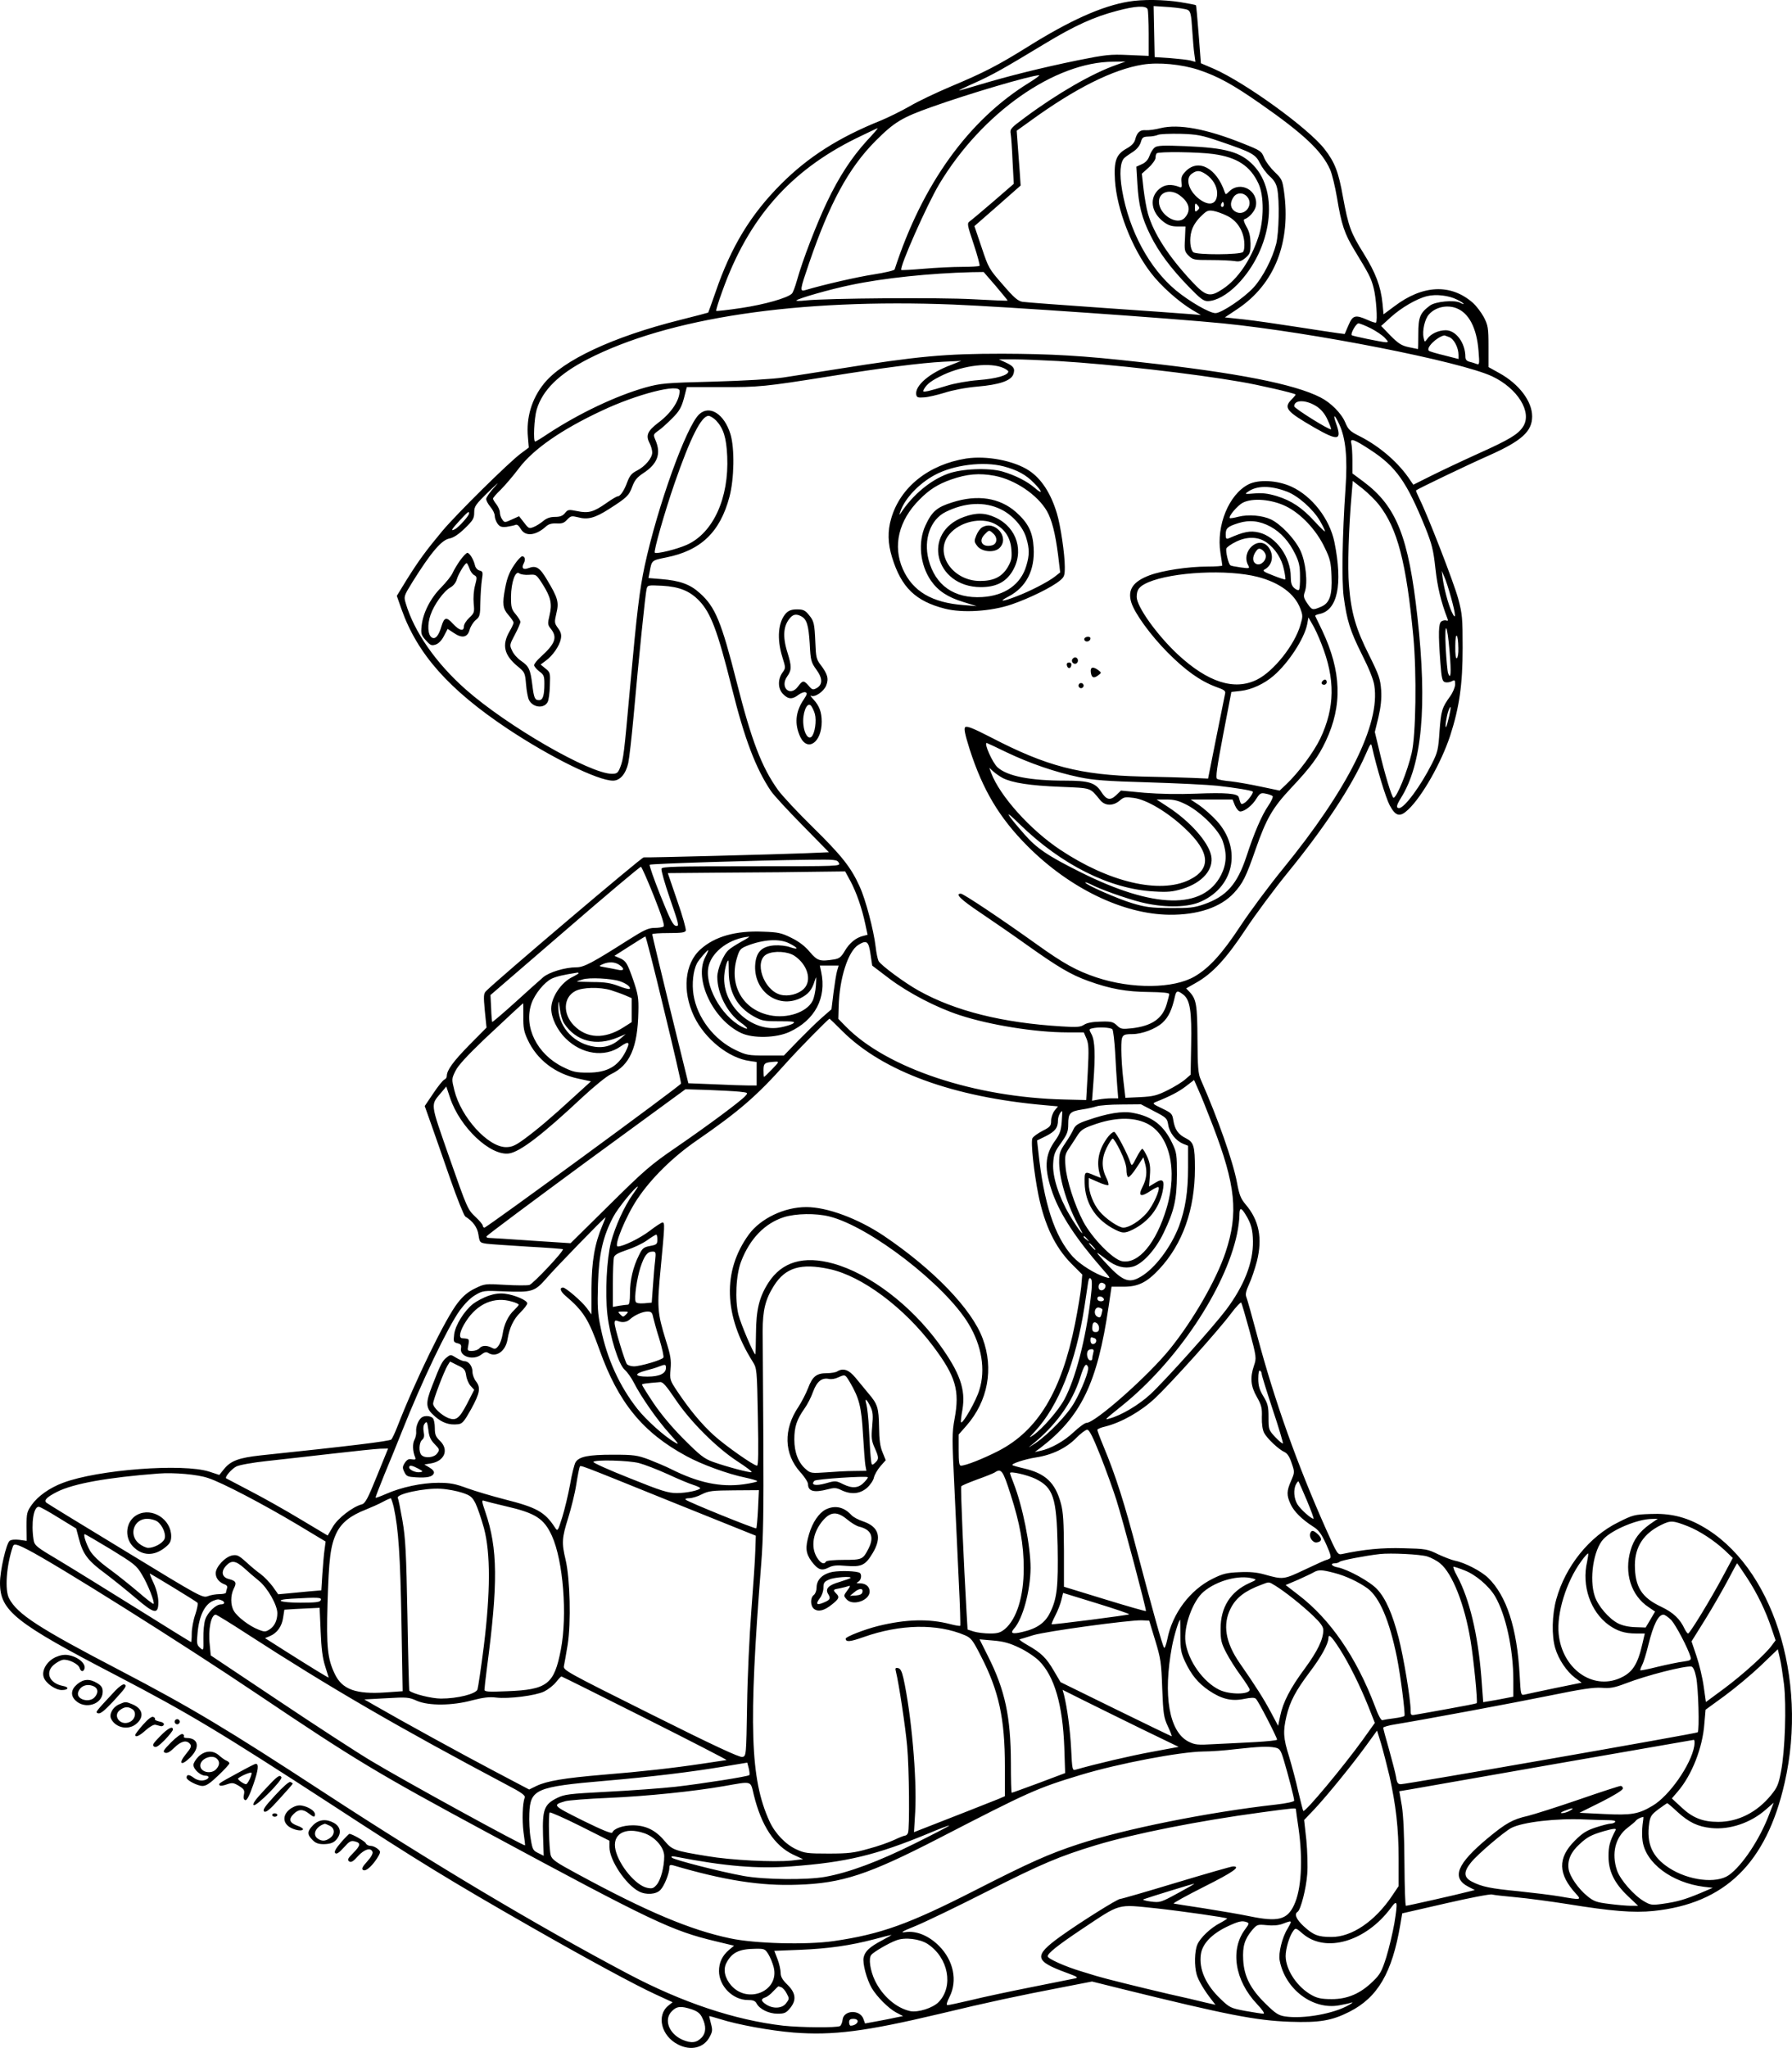 <?xml version="1.0" encoding="UTF-8"?>
<svg xmlns="http://www.w3.org/2000/svg" version="1.0" viewBox="0 0 1046.794 1195.824" preserveAspectRatio="xMidYMid meet">
  <g transform="translate(-308,1396.833) scale(0.1,-0.1)" fill="#000000" stroke="none">
    <path d="M9673 13959 c-156 -26 -342 -109 -593 -266 -170 -106 -253 -149 -451 -232 -80 -34 -186 -84 -235 -113 -49 -28 -126 -66 -170 -84 -244 -98 -423 -212 -580 -369 -178 -178 -293 -366 -384 -632 -22 -64 -42 -118 -43 -120 -2 -1 -76 -21 -165 -43 -391 -98 -684 -235 -794 -371 -72 -89 -105 -199 -94 -314 l5 -60 -47 -35 c-70 -52 -374 -352 -458 -452 -95 -114 -139 -174 -209 -286 l-57 -93 27 -77 c93 -263 277 -470 620 -699 250 -166 527 -303 616 -303 41 0 75 40 89 103 6 29 20 151 31 272 30 337 69 717 76 744 6 23 8 23 92 19 100 -6 159 -30 214 -86 69 -72 108 -174 192 -510 74 -298 140 -471 228 -602 17 -25 100 -115 185 -201 l154 -157 -143 -6 c-146 -6 -911 -26 -939 -24 -12 1 -856 -715 -921 -781 -14 -14 -15 -29 -7 -114 l10 -99 -100 -101 c-96 -98 -132 -148 -132 -182 0 -9 -7 -18 -15 -21 -8 -4 -37 -39 -64 -80 l-50 -74 38 -107 c21 -60 71 -202 111 -318 40 -115 80 -214 88 -220 45 -28 71 -64 77 -107 7 -45 8 -46 48 -52 23 -3 132 -10 242 -17 110 -6 202 -13 203 -15 10 -7 -174 -203 -196 -209 -14 -3 -78 -3 -143 1 -115 7 -119 6 -174 -21 -40 -19 -70 -44 -101 -84 -70 -88 -249 -455 -354 -726 -13 -33 -28 -65 -34 -72 -9 -10 -248 -39 -765 -93 -125 -14 -172 -31 -211 -78 l-29 -36 -58 19 c-153 50 -652 12 -855 -65 -78 -29 -147 -78 -183 -129 -28 -40 -30 -49 -30 -126 l1 -84 -43 6 c-27 3 -48 1 -57 -6 -20 -17 -56 -175 -56 -245 0 -163 87 -233 680 -541 425 -222 606 -331 1260 -756 493 -322 694 -445 1165 -714 331 -189 601 -335 722 -391 l102 -47 -24 -19 c-72 -57 -43 -178 56 -228 74 -38 150 -20 184 44 17 31 18 41 8 78 -6 24 -11 44 -10 44 1 1 29 -7 62 -17 103 -33 295 -68 430 -79 231 -18 419 6 853 109 282 68 466 107 716 155 l175 34 173 -43 c616 -152 785 -185 983 -192 172 -6 244 6 347 58 166 84 250 227 298 510 l11 65 253 58 c139 32 262 56 272 52 10 -3 73 -10 139 -16 66 -6 202 -24 303 -40 253 -41 384 -52 501 -40 418 43 660 280 766 749 140 611 -74 1270 -485 1499 -96 54 -187 75 -299 70 -93 -3 -104 -6 -187 -48 -170 -83 -310 -258 -363 -450 -25 -89 -28 -214 -6 -286 19 -65 67 -136 115 -172 l39 -29 -157 -32 c-86 -18 -166 -35 -178 -38 -20 -4 -21 0 -27 114 -15 274 -76 463 -184 568 -40 39 -136 89 -193 100 -19 4 -64 21 -100 38 -61 30 -73 32 -201 35 -124 4 -234 -7 -360 -34 -25 -5 -28 0 -92 143 -169 379 -301 750 -402 1128 -31 116 -60 220 -65 231 -6 15 -1 36 16 73 14 29 34 89 46 134 34 135 13 241 -67 334 -27 32 -36 55 -49 125 -23 124 -112 376 -212 603 -15 33 -18 73 -19 235 -1 202 -7 234 -46 276 l-20 21 58 33 c96 54 176 141 288 310 56 85 168 236 248 334 213 261 370 498 453 686 31 71 33 73 39 45 27 -121 80 -296 103 -339 35 -65 60 -71 109 -24 82 78 192 273 244 430 54 167 73 300 73 513 0 174 -2 198 -26 288 -26 95 -177 484 -225 580 -13 27 -23 50 -21 52 8 8 299 148 424 203 193 86 254 141 254 229 0 88 -76 189 -192 253 l-63 35 0 120 c0 110 -3 124 -27 171 -15 28 -44 66 -64 84 -129 113 -293 106 -460 -21 l-62 -46 -6 63 c-10 101 -41 181 -110 292 -76 122 -89 157 -121 330 -26 147 -48 203 -107 279 -93 121 -462 388 -648 470 l-75 32 -13 168 c-7 92 -14 169 -16 171 -2 2 -44 10 -92 18 -97 15 -219 17 -301 3z m111 -45 c3 -9 6 -73 6 -144 l0 -128 -117 5 c-108 5 -134 2 -298 -31 -210 -43 -406 -92 -569 -141 -64 -19 -119 -35 -123 -35 -5 0 36 20 90 44 109 49 175 87 410 229 175 106 288 157 422 192 108 29 170 32 179 9z m235 -4 c15 -8 20 -27 25 -112 4 -57 9 -123 13 -147 l6 -44 -29 8 c-16 4 -69 10 -119 14 l-90 6 -3 149 -3 149 91 -6 c50 -4 99 -11 109 -17z m-419 -321 c-140 -49 -346 -168 -533 -307 -84 -62 -88 -67 -83 -96 3 -17 8 -89 11 -161 l7 -130 -119 -103 c-65 -56 -127 -108 -137 -115 -18 -13 -17 -18 22 -135 22 -66 37 -123 34 -126 -3 -3 -49 -6 -103 -6 -54 0 -155 -5 -224 -11 -70 -6 -128 -9 -130 -7 -13 13 149 380 222 502 250 416 675 714 1018 714 l70 1 -55 -20z m483 -29 c113 -38 200 -86 359 -197 254 -177 360 -277 408 -385 11 -25 29 -99 40 -164 26 -158 44 -211 103 -308 85 -140 96 -160 111 -219 15 -56 24 -192 14 -202 -3 -3 -25 4 -49 15 -72 32 -87 28 -112 -31 l-22 -51 -40 5 c-22 3 -128 19 -237 36 -108 17 -247 37 -310 44 l-113 12 72 48 c219 145 316 392 273 691 -9 63 -14 72 -54 110 -24 23 -52 60 -61 82 -16 40 -20 43 -123 84 -214 86 -376 116 -483 90 -30 -8 -68 -13 -85 -12 -35 3 -52 -12 -63 -55 -5 -19 -21 -36 -50 -52 -61 -34 -75 -72 -68 -186 11 -169 98 -395 210 -540 58 -76 160 -167 241 -216 l51 -30 -60 5 c-33 3 -260 19 -505 36 -245 17 -460 33 -477 36 -26 4 -50 24 -115 100 -81 92 -84 98 -124 218 l-42 124 135 118 135 119 -6 90 c-4 50 -9 122 -12 160 l-5 70 78 56 c264 192 485 302 658 330 94 15 227 2 328 -31z m-992 -75 c-353 -217 -624 -594 -785 -1090 -2 -6 -57 -19 -122 -29 -97 -15 -290 -59 -401 -92 -32 -9 -30 2 23 157 120 351 231 556 388 714 111 111 154 137 329 199 222 79 572 182 627 185 8 1 -19 -19 -59 -44z m-946 -337 c-90 -99 -163 -210 -234 -359 -60 -126 -143 -340 -176 -459 -10 -36 -23 -70 -29 -76 -26 -26 -161 -64 -295 -84 -79 -12 -145 -19 -147 -17 -3 2 13 54 35 114 151 424 394 702 781 893 67 33 125 60 127 60 3 0 -25 -33 -62 -72z m2060 -5 c188 -64 210 -76 235 -128 12 -24 37 -58 57 -76 25 -22 38 -43 44 -73 14 -70 10 -257 -6 -321 -22 -87 -78 -195 -131 -254 -55 -61 -188 -151 -224 -151 -35 0 -152 68 -231 133 -155 129 -273 347 -314 583 -17 98 -12 168 14 191 9 8 32 24 51 36 21 14 38 35 44 55 8 28 13 32 45 33 20 0 45 5 56 10 11 5 70 7 130 6 98 -3 124 -8 230 -44z m-1308 -845 c39 -46 70 -84 69 -85 -1 -2 -92 2 -202 8 -195 11 -851 6 -979 -7 -33 -4 -57 -3 -53 0 11 12 196 65 317 90 193 41 467 69 707 75 l70 1 71 -82z m2694 -79 c22 -11 39 -22 39 -25 0 -2 -10 0 -21 7 -34 17 -144 7 -176 -17 -58 -43 -68 -68 -68 -165 0 -49 -1 -89 -2 -89 -1 0 -25 5 -53 11 -43 9 -61 21 -107 67 l-55 57 56 51 c62 56 151 108 212 123 52 13 128 4 175 -20z m-2941 -29 c296 -12 1283 -81 1575 -110 526 -53 1384 -222 1571 -309 149 -70 236 -210 181 -294 -29 -45 -81 -76 -259 -156 -95 -43 -220 -102 -278 -131 l-104 -52 -16 23 c-66 102 -177 199 -297 260 -56 28 -67 38 -85 81 -22 53 -85 116 -145 146 -152 78 -489 144 -1053 206 -337 38 -518 48 -805 49 -334 0 -491 -14 -960 -89 -121 -19 -265 -42 -320 -50 -59 -9 -226 -19 -405 -24 -285 -7 -311 -10 -399 -34 -173 -49 -386 -150 -571 -271 -37 -25 -70 -45 -74 -45 -12 0 -6 137 9 187 34 113 129 207 298 294 471 242 1226 355 2137 319z m2937 -21 c74 -28 120 -117 130 -252 6 -74 5 -80 -11 -74 -10 4 -29 10 -42 13 -16 4 -24 13 -24 28 0 82 -55 156 -115 156 -42 0 -88 -21 -108 -51 -15 -20 -15 -20 -21 8 -9 39 7 109 31 135 37 43 105 58 160 37z m-499 -118 c31 -16 68 -41 81 -55 22 -24 23 -26 5 -26 -23 1 -194 36 -198 41 -8 10 26 69 39 69 9 0 41 -13 73 -29z m457 -51 c28 -10 55 -62 55 -104 l0 -24 -82 21 c-46 11 -87 23 -91 27 -19 17 45 80 90 90 1 0 13 -4 28 -10z m-2282 -140 c314 -19 786 -73 1063 -121 107 -18 314 -66 322 -74 2 -1 -8 -14 -22 -28 -50 -50 -33 -70 133 -166 138 -79 161 -75 126 24 -21 59 -9 56 19 -6 37 -80 48 -195 36 -369 -19 -275 -23 -540 -11 -635 19 -141 38 -201 106 -337 41 -81 68 -147 73 -182 36 -226 -155 -607 -534 -1071 -81 -99 -193 -250 -249 -335 -106 -161 -182 -244 -266 -293 -123 -72 -366 -75 -574 -6 -116 39 -191 80 -350 194 -204 146 -427 295 -442 295 -37 0 0 -35 118 -114 71 -48 192 -131 267 -185 183 -130 257 -174 360 -211 127 -46 222 -63 354 -64 77 -1 118 -5 118 -12 0 -6 -7 -33 -15 -60 -25 -84 -86 -126 -203 -140 -58 -6 -65 -5 -88 17 -22 21 -34 24 -95 22 -46 -1 -79 -7 -96 -18 -21 -14 -42 -16 -132 -10 -346 21 -622 90 -835 209 -81 45 -222 149 -234 173 -5 10 -13 47 -17 83 -11 95 -58 275 -93 351 -50 112 -106 182 -273 346 -89 87 -180 185 -204 218 -96 134 -155 289 -241 628 -90 354 -125 441 -216 522 -57 52 -117 73 -226 82 l-74 6 7 36 c12 68 11 67 95 84 203 40 316 147 371 354 28 105 31 283 6 366 -36 118 -122 173 -183 116 -75 -70 -243 -537 -318 -884 -30 -141 -45 -263 -86 -715 -35 -389 -38 -413 -57 -462 -13 -33 -19 -38 -49 -38 -128 0 -612 279 -854 493 -173 153 -301 336 -350 503 -12 40 -11 42 40 125 109 174 170 245 216 253 24 5 53 24 90 60 47 46 54 57 54 92 0 36 7 46 87 124 49 47 64 60 35 28 -29 -31 -52 -64 -52 -73 0 -10 11 -30 25 -47 14 -16 25 -39 25 -52 0 -12 7 -32 16 -45 13 -18 23 -22 53 -19 20 3 43 8 51 11 10 5 20 -3 32 -23 26 -46 87 -40 146 13 16 15 34 20 62 19 32 -2 45 2 63 22 21 22 26 23 63 14 57 -16 100 -4 180 47 105 67 118 79 137 131 14 38 28 55 64 79 84 54 106 114 72 193 -14 33 -13 34 16 55 17 11 53 44 81 72 42 42 54 63 69 117 l17 66 202 0 c218 -1 257 3 627 62 317 51 537 79 669 86 l105 5 -63 -25 c-124 -47 -207 -119 -200 -171 3 -17 9 -20 46 -17 23 1 77 14 120 27 46 15 123 30 192 36 128 11 195 34 209 71 12 33 3 48 -43 69 l-41 19 88 0 c48 0 165 -5 260 -10z m-320 -41 c15 -7 27 -16 27 -20 0 -22 -71 -42 -173 -50 -64 -5 -141 -19 -186 -33 -42 -13 -91 -27 -109 -31 -31 -6 -33 -5 -24 12 17 30 44 50 113 83 121 56 276 74 352 39z m-1893 -133 c0 -56 -49 -130 -126 -187 -61 -47 -73 -73 -50 -117 9 -17 16 -42 16 -56 0 -32 -42 -82 -90 -106 -30 -15 -42 -30 -56 -67 -18 -50 -41 -83 -56 -83 -6 0 -36 -18 -67 -40 -74 -52 -104 -60 -170 -46 -50 10 -54 9 -71 -12 -13 -16 -29 -22 -58 -22 -28 0 -49 -7 -70 -25 -16 -13 -41 -29 -55 -34 -28 -11 -28 -11 -66 39 l-19 24 -42 -19 c-41 -19 -43 -19 -56 0 -8 10 -14 29 -14 41 0 12 -9 33 -20 47 -11 14 -20 29 -20 34 0 5 21 29 46 53 25 25 73 81 106 125 84 111 248 225 483 335 205 97 455 161 455 116z m3723 -92 c25 -17 47 -43 62 -77 13 -28 22 -53 20 -55 -7 -8 -215 122 -215 134 0 40 71 39 133 -2z m-3510 -81 c43 -46 60 -99 65 -209 11 -244 -82 -448 -236 -517 -58 -26 -177 -55 -187 -46 -8 8 57 236 115 404 93 268 157 395 199 395 9 0 29 -12 44 -27z m3824 -173 c148 -97 210 -185 318 -450 40 -100 48 -132 60 -242 12 -109 33 -195 70 -291 5 -12 3 -16 -6 -12 -8 3 -21 0 -29 -5 -17 -11 -19 -69 -6 -242 7 -92 11 -108 27 -113 10 -3 27 -1 39 5 18 10 20 8 20 -18 0 -16 -13 -47 -28 -68 -49 -68 -54 -85 -63 -205 -7 -107 -11 -124 -45 -191 -65 -129 -160 -258 -191 -258 -19 0 -16 16 10 58 124 196 155 536 97 1057 -52 469 -122 646 -314 790 l-66 49 0 76 c0 41 -3 85 -6 98 -10 35 14 27 113 -38z m48 -319 c108 -138 160 -336 201 -771 20 -213 15 -576 -10 -680 -25 -107 -87 -260 -106 -260 -9 0 -54 148 -84 280 l-25 104 21 86 c14 61 19 106 16 158 -5 66 -12 87 -71 206 -77 153 -104 245 -117 406 -9 107 -2 331 16 537 l6 73 59 -46 c32 -26 74 -67 94 -93z m-5315 -51 c0 -13 -59 -79 -81 -91 -30 -16 -22 -2 27 51 49 52 54 56 54 40z m5736 -490 c29 -103 31 -143 3 -82 -21 48 -44 135 -52 197 l-5 40 15 -35 c9 -19 26 -73 39 -120z m-8 -320 c10 -121 7 -165 -9 -123 -4 11 -10 78 -14 149 -8 165 9 146 23 -26z m51 23 c1 -28 -3 -55 -9 -58 -6 -4 -10 22 -9 72 0 88 17 75 18 -14z m-54 -398 c-7 -31 -15 -59 -18 -62 -8 -7 3 65 14 95 15 40 17 23 4 -33z m-3565 -855 c11 -20 8 -20 -510 -20 -445 0 -521 -2 -526 -14 -3 -8 19 -87 50 -176 52 -151 55 -161 35 -158 -17 2 -34 35 -91 177 -38 95 -66 176 -63 180 7 6 635 26 927 29 158 2 168 1 178 -18z m-1080 -195 c47 -119 64 -172 56 -177 -6 -4 -30 -8 -53 -8 -35 0 -61 -12 -151 -69 -214 -136 -261 -161 -306 -161 -64 0 -158 -28 -193 -58 -17 -15 -91 -80 -163 -146 -72 -65 -133 -117 -135 -115 -1 2 -5 38 -6 80 l-4 77 435 375 c239 207 439 375 444 374 5 -2 39 -79 76 -172z m1148 88 c36 -68 67 -159 86 -248 l14 -65 -27 -7 c-41 -10 -79 -41 -106 -87 -21 -36 -32 -45 -63 -50 -83 -13 -96 -9 -141 43 -28 34 -63 61 -108 83 -58 29 -78 33 -165 36 -160 7 -283 -28 -366 -103 -93 -83 -108 -243 -38 -391 63 -132 203 -245 326 -261 l40 -6 0 -68 0 -69 -48 0 c-27 0 -117 3 -200 7 l-151 6 -106 431 c-58 237 -105 434 -105 439 0 4 43 7 95 7 74 0 97 3 101 14 3 8 -19 87 -50 175 l-55 161 352 3 c194 1 427 3 518 5 l166 2 31 -57z m-1090 -748 c57 -234 102 -429 100 -434 -4 -13 -1135 -841 -1148 -841 -5 0 -10 5 -10 12 0 6 -20 30 -45 53 -43 41 -47 50 -149 341 -116 334 -113 305 -45 387 l26 31 22 -66 c57 -172 235 -340 344 -325 64 9 193 107 431 330 66 61 139 121 165 133 110 52 156 155 160 365 2 79 -2 102 -29 182 -36 103 -43 115 -83 132 l-28 12 88 56 c48 31 90 57 93 57 3 0 52 -191 108 -425z m453 395 c-30 -17 -64 -38 -74 -48 -31 -26 -67 -113 -67 -158 0 -96 58 -210 136 -266 48 -34 52 -48 7 -25 -123 64 -222 248 -193 357 23 86 125 159 235 169 6 0 -14 -13 -44 -29z m279 -10 c54 -27 58 -40 7 -23 -25 9 -63 13 -95 11 -71 -6 -103 -37 -110 -106 -15 -157 129 -267 264 -202 46 23 67 48 83 101 10 30 10 28 7 -27 -2 -33 -11 -75 -20 -91 -34 -66 -148 -104 -249 -83 -157 32 -239 174 -193 332 15 51 20 57 58 73 96 38 191 44 248 15z m475 -63 l10 -67 100 -76 c112 -84 275 -169 410 -213 176 -58 443 -101 630 -101 l96 0 16 -37 c13 -32 14 -62 7 -198 l-9 -160 -125 3 c-527 12 -1040 183 -1279 426 l-44 45 2 71 c4 165 55 324 115 361 49 30 60 22 71 -54z m-966 -19 c-66 -129 47 -365 211 -442 69 -32 205 -29 282 7 149 69 217 198 185 350 l-8 37 55 0 55 0 -9 -30 c-5 -16 -14 -74 -21 -127 l-12 -98 -56 -49 c-31 -27 -93 -88 -139 -135 l-83 -86 -107 0 c-100 0 -112 2 -175 32 -126 60 -225 189 -246 323 -10 64 -2 140 20 183 11 21 59 77 66 77 2 0 -6 -19 -18 -42z m522 9 c77 -52 103 -144 55 -192 -32 -32 -91 -47 -137 -35 -100 27 -157 198 -79 237 42 21 122 16 161 -10z m-384 -94 c1 -119 49 -205 145 -259 49 -27 61 -29 151 -29 78 0 94 -2 81 -12 -9 -7 -41 -17 -71 -23 -161 -34 -333 113 -333 284 0 44 15 106 25 106 1 0 2 -30 2 -67z m-639 41 c33 -23 28 -37 -10 -28 -18 4 -51 10 -73 14 -39 7 -39 7 -15 18 36 16 72 14 98 -4z m-238 -49 c0 -2 -16 -11 -35 -21 -66 -31 -125 -118 -125 -185 0 -53 34 -125 84 -174 93 -93 228 -113 321 -47 50 35 58 26 29 -31 -44 -86 -108 -122 -219 -122 -71 0 -88 4 -147 33 -152 75 -231 236 -183 372 20 56 75 123 118 144 29 13 66 22 150 35 4 0 7 -1 7 -4z m240 -46 c39 -13 67 -35 58 -45 -4 -3 -33 4 -65 17 -45 17 -79 23 -150 23 -51 1 -93 2 -93 3 0 1 15 7 33 12 39 13 168 6 217 -10z m-50 -53 c25 -8 62 -21 83 -30 l37 -16 0 -70 0 -70 -47 -30 c-111 -71 -215 -67 -291 11 -65 67 -62 163 8 200 42 23 144 25 210 5z m3343 -26 c39 -31 49 -98 45 -296 l-3 -171 -30 -26 c-16 -15 -63 -44 -103 -64 -64 -32 -85 -37 -161 -41 l-87 -4 -12 103 c-7 57 -12 138 -12 180 0 84 3 89 64 89 57 0 136 30 176 66 36 33 56 75 74 157 8 32 15 33 49 7z m-3618 -167 c69 -105 187 -136 315 -82 l45 19 -35 -30 c-49 -42 -102 -55 -167 -40 -114 25 -195 124 -192 234 1 37 2 35 9 -16 4 -32 15 -70 25 -85z m-238 40 c-1 -64 3 -88 25 -135 54 -117 160 -199 296 -228 l74 -16 -99 -90 c-136 -125 -217 -193 -292 -248 -51 -37 -71 -46 -105 -46 -105 0 -263 174 -302 332 -16 65 -16 67 6 112 15 32 68 89 168 185 134 126 225 210 228 211 1 0 1 -35 1 -77z m1864 -86 c238 -236 647 -385 1182 -432 l77 -7 -20 -25 c-11 -14 -20 -41 -20 -59 0 -30 -5 -36 -50 -59 -27 -14 -54 -33 -59 -43 -11 -20 9 -203 35 -332 36 -176 98 -305 192 -400 l64 -64 -6 -71 c-4 -38 -20 -135 -36 -215 -79 -396 -217 -625 -448 -744 -90 -46 -191 -86 -219 -86 -10 0 -13 21 -13 91 l0 91 45 51 c126 144 161 333 95 510 -64 172 -287 403 -577 599 -151 101 -331 168 -453 168 -128 0 -266 -66 -335 -159 -156 -214 -148 -474 22 -744 24 -39 25 -43 30 -323 4 -202 3 -284 -5 -284 -19 0 -186 117 -254 179 -72 66 -139 147 -211 254 -44 66 -45 69 -40 131 5 52 0 81 -27 166 -51 166 -53 193 -30 430 23 242 24 260 10 260 -6 0 -40 -22 -75 -49 -55 -42 -154 -91 -186 -91 -26 0 47 177 114 277 80 120 206 244 343 339 251 173 355 263 525 454 65 73 247 259 255 260 1 0 35 -33 75 -73z m1577 11 c5 -7 12 -67 16 -133 3 -66 9 -154 12 -195 l6 -75 -38 0 c-22 0 -56 -3 -77 -7 l-38 -7 8 107 c12 160 9 242 -10 279 -16 30 -16 32 1 36 37 10 110 6 120 -5z m-1988 -233 c-24 -25 -45 -45 -47 -45 -2 0 -3 18 -3 39 0 42 6 46 70 50 22 1 21 -2 -20 -44z m2573 -325 c136 -353 152 -516 76 -744 -54 -162 -190 -398 -326 -566 -128 -158 -436 -430 -486 -430 -10 0 -44 -25 -76 -55 -55 -52 -133 -96 -196 -109 l-30 -6 30 22 c240 183 335 379 401 828 l17 115 71 0 c85 0 135 25 208 103 136 146 208 348 208 587 0 131 -7 153 -51 176 -47 23 -66 51 -75 105 -6 39 -10 43 -66 70 -55 26 -58 29 -36 38 83 33 133 59 175 91 l48 37 26 -59 c15 -32 51 -123 82 -203z m-2765 194 c53 -6 53 -6 35 -26 -27 -30 -215 -170 -403 -299 -149 -102 -187 -135 -391 -337 l-226 -223 -230 15 c-127 9 -238 16 -248 16 -9 0 -15 4 -13 9 2 6 264 201 582 435 l580 424 130 -4 c72 -3 155 -7 184 -10z m2423 -114 c72 -37 77 -42 83 -79 7 -47 44 -93 86 -111 l30 -12 0 -128 c0 -142 -16 -241 -53 -342 -47 -122 -140 -246 -224 -295 -71 -42 -108 -25 -216 94 -53 59 -52 59 18 6 52 -41 104 -54 152 -41 57 15 134 100 181 199 61 127 76 193 77 339 0 114 -2 130 -26 180 -50 107 -117 159 -231 180 -61 12 -148 -2 -266 -43 -54 -18 -70 -29 -81 -52 -7 -17 -29 -54 -49 -83 -32 -47 -35 -59 -35 -115 2 -100 50 -254 119 -377 42 -74 -9 -10 -59 75 -63 107 -100 225 -95 299 3 53 9 70 46 120 36 52 42 66 42 111 0 63 10 74 82 85 29 4 67 13 83 18 17 6 82 11 145 11 l115 1 76 -40z m-539 -62 c-4 -51 -11 -71 -37 -108 -64 -87 -67 -167 -15 -312 46 -126 139 -267 288 -437 51 -58 52 -60 23 -51 -61 17 -153 75 -195 121 -106 118 -169 311 -201 616 l-7 62 51 25 c55 28 71 49 71 93 0 22 15 53 25 53 1 0 -1 -28 -3 -62z m496 -9 c134 -65 183 -272 117 -494 -61 -205 -164 -329 -261 -311 -53 10 -175 135 -226 231 -51 96 -98 244 -104 323 -5 58 -2 71 18 101 13 19 35 53 49 75 21 34 36 45 90 64 125 46 235 50 317 11z m-3003 -417 c-49 -69 -101 -184 -126 -277 -25 -99 -35 -295 -21 -422 15 -131 65 -291 101 -323 16 -14 40 -48 54 -76 41 -81 140 -223 209 -298 53 -59 58 -67 30 -50 -60 34 -168 131 -219 196 -104 132 -177 292 -213 468 -19 89 -21 128 -17 260 5 174 29 280 90 394 26 50 129 176 143 176 2 0 -12 -22 -31 -48z m3580 -114 c34 -55 43 -90 44 -158 2 -124 -52 -260 -156 -399 -77 -102 -355 -412 -443 -494 -67 -62 -171 -124 -240 -142 -30 -9 -29 -8 74 75 320 257 604 682 672 1003 8 38 14 86 14 108 0 47 9 49 35 7z m-2430 -13 c236 -59 675 -398 813 -627 77 -128 100 -267 63 -385 -18 -63 -97 -200 -107 -190 -3 2 1 36 8 74 20 119 -15 217 -137 385 -166 227 -406 409 -617 468 -173 48 -300 11 -379 -111 -54 -84 -72 -158 -73 -296 -1 -68 -2 -123 -4 -123 -9 0 -84 175 -98 230 -22 88 -15 233 15 312 51 133 138 223 250 259 70 22 187 24 266 4z m-1326 -52 c-45 -106 -63 -209 -64 -369 l0 -151 -28 38 c-28 38 -122 119 -138 119 -22 0 -16 -22 13 -47 106 -90 136 -137 200 -317 110 -308 253 -483 509 -621 88 -48 241 -104 344 -125 33 -7 64 -16 68 -20 4 -4 -32 -12 -80 -19 -133 -18 -264 9 -423 89 -30 15 -89 40 -130 56 -68 25 -87 28 -210 28 -144 0 -197 -11 -218 -44 -7 -12 -22 -70 -32 -130 -11 -60 -32 -147 -46 -192 -26 -83 -27 -83 -43 -58 -59 90 -106 116 -292 163 -74 19 -172 48 -219 65 -70 26 -100 32 -170 32 -96 0 -217 -26 -305 -65 -32 -14 -59 -24 -61 -22 -2 1 22 63 52 137 31 74 78 189 104 255 114 287 264 601 336 702 28 38 62 73 90 89 44 26 49 27 166 22 166 -7 181 -2 248 74 49 58 341 358 347 358 1 0 -7 -21 -18 -47z m321 -82 c0 -27 -4 -31 -42 -38 -38 -7 -46 -13 -66 -55 -34 -68 -52 -144 -52 -220 0 -48 -4 -68 -12 -68 -7 0 -30 -3 -50 -6 l-38 -7 0 134 c0 74 3 143 6 155 4 15 24 26 74 43 38 12 91 37 117 55 26 19 51 34 56 35 4 1 7 -12 7 -28z m2511 2 c13 -16 12 -17 -3 -4 -10 7 -18 15 -18 17 0 8 8 3 21 -13z m34 -43 c10 -11 16 -20 13 -20 -3 0 -13 9 -23 20 -10 11 -16 20 -13 20 3 0 13 -9 23 -20z m-2558 -82 c-4 -29 -9 -96 -13 -150 l-7 -96 -45 -4 c-30 -2 -46 1 -49 10 -9 22 7 134 28 200 23 69 40 92 71 92 19 0 20 -4 15 -52z m1018 -50 c189 -40 437 -225 607 -452 131 -175 155 -256 124 -423 -15 -80 -15 -116 -1 -398 8 -170 20 -421 26 -558 7 -136 10 -249 8 -252 -3 -2 -29 2 -59 10 -123 32 -257 29 -420 -11 -80 -20 -190 -63 -190 -74 0 -21 25 -19 104 9 215 76 430 80 592 11 37 -16 46 -28 93 -120 106 -205 141 -367 141 -646 l0 -174 -37 -16 c-30 -12 -303 -120 -471 -185 l-23 -9 7 118 c11 200 -23 576 -69 782 -9 40 -18 56 -31 58 -16 3 -18 0 -12 -23 17 -68 55 -321 65 -432 12 -130 15 -481 5 -507 -3 -9 -11 -16 -17 -16 -5 0 -34 -11 -63 -25 -30 -14 -97 -38 -151 -52 -84 -24 -117 -28 -233 -28 -121 0 -140 2 -187 24 -63 28 -126 94 -158 164 -113 247 -123 560 -49 1497 13 162 15 314 13 730 -2 289 -4 575 -4 635 0 123 16 187 66 266 67 106 158 133 324 97z m1526 -170 c-28 -236 -88 -469 -153 -590 -33 -63 -130 -174 -181 -209 -29 -20 -29 -19 9 22 137 147 239 404 289 729 9 58 18 120 21 139 4 24 8 31 16 23 8 -8 8 -40 -1 -114z m86 77 c5 -17 -13 -36 -29 -30 -20 8 -11 47 10 43 8 -2 17 -7 19 -13z m-9 -82 c2 -8 -5 -13 -17 -13 -12 0 -21 6 -21 16 0 18 31 15 38 -3z m851 -186 c41 -154 41 -159 26 -203 -24 -71 -19 -120 17 -183 27 -48 31 -65 29 -118 -1 -39 4 -73 13 -91 17 -33 86 -98 120 -113 16 -7 30 -29 41 -64 18 -52 18 -54 -3 -103 -27 -61 -27 -85 -3 -137 19 -42 66 -89 132 -131 32 -20 47 -41 75 -101 26 -59 32 -78 22 -85 -7 -4 -16 -8 -19 -8 -4 0 -60 -25 -125 -56 -127 -60 -128 -60 -239 -29 -43 12 -85 16 -146 13 -73 -3 -97 -9 -155 -38 -132 -65 -236 -203 -265 -353 -7 -32 -15 -55 -19 -50 -9 9 -74 244 -154 548 -76 292 -129 458 -200 628 -20 48 -36 91 -36 96 0 5 21 14 48 20 94 24 205 87 287 163 92 86 372 397 447 498 29 38 55 66 58 62 4 -4 25 -78 49 -165z m-859 124 c0 -3 -3 -16 -6 -28 -5 -18 -10 -21 -24 -13 -25 13 -16 60 11 53 10 -3 19 -8 19 -12z m-2783 -28 c-16 -16 -18 -16 -34 0 -16 16 -15 17 17 17 32 0 33 -1 17 -17z m158 -15 c4 -18 20 -77 37 -130 16 -54 27 -102 23 -107 -8 -14 -135 -51 -172 -51 -17 0 -35 6 -41 13 -12 15 -72 213 -72 240 0 14 4 17 18 12 26 -11 52 -8 71 9 27 25 75 46 103 46 22 0 28 -6 33 -32z m2605 -64 c0 -17 -6 -24 -20 -24 -14 0 -20 7 -20 23 0 13 3 26 6 30 12 12 34 -6 34 -29z m-26 -60 c18 -7 10 -34 -10 -34 -8 0 -14 9 -14 20 0 22 1 23 24 14z m-8 -86 c-3 -13 -6 -28 -6 -35 0 -7 -7 -10 -15 -7 -15 6 -21 45 -8 57 3 4 13 7 21 7 10 0 13 -7 8 -22z m-2496 -87 c0 -33 -38 -51 -108 -51 -77 0 -80 17 -7 36 28 7 61 17 75 23 36 14 40 13 40 -8z m2466 4 c7 -18 -36 -129 -79 -204 -40 -72 -151 -187 -229 -240 -35 -23 -47 -30 -28 -15 144 114 243 250 290 399 23 74 35 89 46 60z m1014 -39 c0 -8 29 -101 64 -207 36 -107 62 -196 60 -199 -3 -3 -23 14 -45 37 -38 41 -39 44 -39 115 0 63 -4 80 -30 123 -23 38 -30 62 -30 103 0 33 4 51 10 47 6 -3 10 -12 10 -19z m-3425 -148 c87 -130 239 -282 363 -363 51 -33 88 -61 82 -63 -11 -4 -143 31 -225 60 -52 19 -75 37 -170 132 -71 71 -135 148 -178 212 -37 55 -67 104 -67 107 0 5 20 8 106 15 16 2 36 -22 89 -100z m2483 -330 c33 -84 75 -200 93 -257 40 -126 177 -644 173 -650 -2 -2 -111 29 -241 69 l-238 73 0 211 c-1 168 -4 224 -18 276 -33 121 -90 175 -216 204 -35 8 -65 17 -67 19 -9 8 73 35 137 45 93 14 177 54 235 113 26 27 56 49 65 49 12 0 33 -42 77 -152z m-4226 -118 c-54 -134 -69 -161 -89 -166 -53 -14 -142 -82 -170 -133 l-29 -49 -159 95 c-88 53 -221 128 -295 166 -74 39 -137 72 -139 73 -9 8 32 55 59 69 17 9 95 23 178 32 81 9 253 28 382 43 129 15 256 28 281 29 l46 1 -65 -160z m1531 75 c31 -8 106 -37 166 -64 60 -28 127 -56 150 -63 22 -7 41 -16 41 -19 0 -12 -79 -29 -136 -29 -51 0 -90 12 -276 87 -119 47 -215 90 -212 95 9 14 206 9 267 -7z m187 -225 l495 -199 -3 -88 c-1 -48 -12 -205 -23 -348 -11 -143 -23 -393 -25 -555 -5 -294 -5 -295 -27 -301 -16 -4 -163 64 -535 250 -495 247 -513 257 -508 281 3 14 13 70 22 125 20 128 14 384 -12 495 -24 100 -22 127 15 245 17 55 39 142 47 194 8 52 18 99 20 103 7 12 -28 25 534 -202z m1983 43 c55 -170 77 -295 77 -432 0 -166 -41 -296 -110 -355 -26 -21 -42 -26 -87 -26 -31 0 -73 5 -93 11 l-38 12 -6 101 c-16 277 -36 729 -31 735 2 5 44 22 92 40 48 17 95 36 103 41 39 26 48 14 93 -127z m-4688 95 c81 -26 323 -153 524 -273 l163 -98 -6 -46 c-4 -25 -9 -89 -13 -143 l-6 -96 -71 -6 c-39 -4 -96 -9 -126 -12 l-55 -5 -31 44 c-18 24 -49 57 -70 73 -22 15 -61 48 -87 72 -42 38 -53 43 -80 38 -42 -8 -97 -67 -97 -104 0 -29 20 -54 54 -66 11 -4 16 -12 12 -22 -3 -9 -6 -20 -6 -25 0 -5 -17 -9 -37 -9 -20 0 -51 -5 -69 -12 -31 -11 -41 -6 -480 262 -247 150 -455 277 -462 283 -18 14 0 33 61 64 97 49 295 84 592 107 92 7 229 -5 290 -26z m4832 -4 c106 -51 125 -109 131 -394 4 -237 -3 -305 -44 -388 -29 -60 -78 -94 -162 -113 -58 -14 -73 -8 -49 19 51 56 96 221 97 354 0 129 -46 361 -100 498 -11 28 -20 53 -20 57 0 12 98 -10 147 -33z m1587 -127 c25 -59 42 -107 39 -107 -15 0 -76 55 -94 84 -21 34 -25 87 -8 118 6 11 12 18 14 16 2 -2 24 -52 49 -111z m-4934 45 c48 -16 58 -24 78 -63 12 -25 34 -90 49 -144 39 -147 38 -374 -1 -690 -16 -126 -33 -240 -37 -252 -10 -26 -116 -53 -213 -53 -54 0 -163 27 -185 46 -2 2 -7 198 -11 436 -7 371 -11 451 -29 557 -12 68 -24 127 -27 132 -14 23 157 60 251 54 39 -2 95 -13 125 -23z m1728 -94 c-3 -60 -8 -111 -10 -114 -6 -5 -399 154 -412 167 -6 5 2 9 20 9 16 0 50 10 74 23 40 20 61 22 189 23 l144 1 -5 -109z m-2128 10 c28 -130 38 -284 45 -669 l7 -406 -99 -7 c-173 -12 -254 17 -297 107 -43 89 -50 157 -43 411 8 263 17 339 53 414 29 59 81 101 172 136 32 13 75 32 97 44 22 12 43 21 47 22 3 0 11 -24 18 -52z m655 5 c174 -40 223 -72 269 -173 66 -146 91 -463 52 -665 -39 -202 -79 -233 -313 -242 -112 -5 -133 -3 -133 9 0 8 6 63 14 124 66 499 64 700 -9 914 -22 63 -22 71 -7 65 9 -3 66 -18 127 -32z m-2613 -67 l103 -63 16 -60 c23 -89 52 -128 153 -202 50 -38 131 -103 180 -145 109 -93 131 -97 131 -21 -1 32 -10 70 -27 108 -15 31 -25 57 -23 57 5 0 268 -160 278 -170 5 -4 -1 -35 -12 -68 -12 -34 -21 -84 -21 -112 0 -27 -2 -50 -4 -50 -2 0 -143 87 -312 193 -170 106 -375 233 -455 281 -140 83 -147 89 -153 124 -15 96 0 192 30 192 8 0 60 -29 116 -64z m9294 -39 c-59 -43 -93 -88 -111 -151 -39 -132 3 -265 105 -332 l38 -26 -27 -46 -28 -47 -60 2 c-38 1 -75 9 -101 22 -53 27 -117 101 -136 158 -34 100 -8 273 51 335 52 55 199 116 282 117 l35 1 -48 -33z m224 -11 c68 -27 152 -82 215 -140 l47 -45 -58 -108 c-71 -133 -193 -333 -203 -333 -4 0 -13 12 -20 26 -27 59 -66 96 -137 130 -115 54 -154 117 -154 245 1 107 52 184 156 234 53 26 67 25 154 -9z m-9212 -135 c135 -83 150 -94 181 -147 34 -55 76 -162 68 -171 -3 -2 -42 28 -88 68 -46 39 -123 101 -171 136 -58 42 -96 79 -112 106 -24 42 -41 97 -31 97 3 0 72 -40 153 -89z m-489 0 c163 -83 905 -549 1346 -846 574 -386 699 -461 1341 -807 964 -520 1078 -574 1334 -635 l108 -26 -29 -24 c-40 -34 -59 -74 -59 -124 0 -88 81 -169 168 -169 31 0 44 -5 52 -21 18 -33 71 -59 122 -59 39 0 50 4 72 31 40 47 35 90 -14 138 -30 29 -40 47 -40 70 0 17 -8 53 -18 79 l-19 49 151 6 c167 7 293 25 434 62 52 14 96 25 99 25 3 0 -21 -14 -53 -31 -74 -39 -101 -64 -109 -100 -8 -34 18 -129 47 -179 31 -52 98 -119 143 -143 l40 -21 -40 -8 c-22 -5 -72 -15 -111 -22 l-71 -13 -10 28 c-21 55 -115 50 -121 -6 -2 -17 -9 -33 -15 -37 -17 -11 -228 -9 -332 2 -283 33 -589 135 -905 302 -539 285 -1152 651 -1775 1058 -571 373 -778 497 -1195 715 -474 247 -599 328 -647 420 -26 49 -16 191 22 303 6 18 21 15 84 -17z m8178 -41 c23 -7 57 -25 76 -41 71 -58 143 -241 177 -449 18 -107 43 -360 36 -367 -1 -2 -77 -17 -167 -33 -90 -16 -176 -32 -191 -34 -26 -5 -28 -3 -28 27 0 63 -41 310 -70 422 -36 139 -75 229 -125 283 -40 44 -170 116 -230 128 -36 6 -48 24 -17 24 10 0 22 4 28 9 8 8 148 35 234 45 63 7 234 -1 277 -14z m934 -31 c-33 -140 20 -292 126 -369 50 -36 95 -50 159 -50 l52 0 -14 -60 c-28 -123 -59 -169 -132 -201 -161 -70 -336 56 -357 257 -13 121 44 306 131 425 20 28 38 48 41 46 2 -2 -1 -24 -6 -48z m-7846 -36 c23 -21 62 -55 87 -75 51 -41 108 -142 108 -189 0 -42 -16 -76 -45 -95 -24 -15 -29 -16 -66 -1 -52 20 -123 74 -143 109 -20 33 -20 90 -1 129 19 36 14 46 -28 57 -41 10 -48 44 -16 78 31 33 55 30 104 -13z m8779 -56 c60 -91 110 -194 145 -299 l23 -68 -21 -28 c-35 -50 -169 -171 -279 -253 l-107 -79 -13 91 c-7 51 -26 130 -42 177 l-29 86 78 125 c43 69 102 172 132 228 30 57 55 103 56 103 1 0 27 -37 57 -83z m-1650 42 c64 -24 144 -91 180 -153 62 -106 106 -308 106 -488 l0 -97 -52 -10 c-29 -6 -69 -13 -88 -16 l-36 -6 -11 148 c-20 250 -70 456 -141 588 -17 30 -26 55 -21 55 4 0 33 -9 63 -21z m-761 -15 c68 -17 145 -54 196 -91 70 -53 127 -186 171 -402 21 -105 50 -331 44 -342 -2 -4 -29 -10 -60 -14 -32 -4 -62 -9 -69 -11 -7 -3 -25 30 -44 83 -108 284 -260 506 -446 648 l-75 58 73 31 c39 18 81 37 92 44 27 15 46 15 118 -4z m-474 -33 c23 -6 21 -8 -20 -26 -111 -50 -169 -141 -169 -267 0 -67 4 -84 33 -140 18 -35 56 -95 85 -134 29 -40 52 -76 52 -82 0 -29 -117 -30 -177 -1 -95 46 -183 170 -198 279 -12 89 42 241 106 294 77 65 207 100 288 77z m131 -42 c58 -36 151 -110 218 -173 46 -44 62 -66 62 -86 0 -53 -33 -122 -107 -223 -86 -116 -128 -197 -145 -279 l-12 -57 -42 79 c-43 80 -89 153 -183 288 -83 120 -100 225 -52 319 32 63 85 103 180 138 47 18 41 18 81 -6z m-854 -167 c-5 -5 -450 -62 -453 -58 -2 1 8 25 22 52 14 27 30 68 35 90 l10 41 195 -60 c107 -33 193 -62 191 -65z m-4722 83 c-5 -12 -28 -15 -120 -15 -121 0 -159 17 -51 23 158 9 177 8 171 -8z m-580 -1 c22 -9 20 -24 -3 -24 -30 0 -78 -46 -92 -88 -7 -20 -12 -70 -11 -110 1 -74 1 -74 -20 -55 -18 16 -20 26 -14 86 9 101 42 167 91 188 26 10 30 10 49 3z m579 -181 c4 -101 11 -156 26 -203 11 -36 21 -66 21 -67 0 -4 -107 62 -254 155 l-118 75 29 12 c42 18 70 57 77 109 l7 45 62 4 c34 2 80 4 103 5 l41 2 6 -137z m-431 -15 c490 -317 885 -546 1521 -883 83 -43 107 -61 102 -73 -13 -35 -16 -131 -7 -202 6 -41 10 -75 9 -77 -7 -6 -712 380 -902 495 -77 46 -319 203 -537 349 l-397 265 -6 64 c-10 87 8 174 35 174 5 0 87 -50 182 -112z m8321 80 c27 -30 97 -163 112 -214 5 -19 0 -22 -42 -28 -27 -3 -93 -17 -148 -30 -55 -14 -101 -23 -103 -21 -2 2 3 16 11 32 8 15 24 68 36 117 29 118 58 176 88 176 8 0 29 -15 46 -32z m-3015 -118 c32 -105 36 -130 41 -280 6 -151 9 -170 33 -222 15 -32 25 -58 22 -58 -2 0 -150 71 -327 158 l-322 158 -40 68 c-44 75 -73 103 -154 149 -30 17 -50 32 -45 33 5 1 41 12 79 24 75 23 560 89 634 87 l44 -2 35 -115z m147 28 c0 -80 4 -101 27 -151 37 -79 77 -127 140 -170 74 -50 132 -64 205 -49 40 8 60 9 69 1 13 -10 124 -226 124 -239 0 -4 -57 -10 -127 -14 -71 -4 -178 -9 -239 -12 -100 -6 -114 -4 -152 15 -113 58 -149 270 -96 555 12 63 40 156 48 156 0 0 1 -42 1 -92z m930 -77 c55 -85 122 -221 169 -339 l37 -94 -70 -98 c-111 -154 -338 -427 -348 -416 -2 2 -15 53 -29 112 -13 60 -38 152 -54 206 -34 108 -36 146 -15 236 20 84 53 147 135 256 69 91 109 165 110 199 0 28 18 11 65 -62z m-1871 6 c41 -19 93 -54 116 -77 89 -89 138 -257 147 -505 l5 -150 -154 -58 c-84 -31 -155 -57 -158 -57 -3 0 -5 80 -5 178 -1 266 -34 422 -134 620 l-49 98 79 -7 c61 -5 97 -15 153 -42z m4467 -212 c15 -127 6 -391 -17 -509 -14 -76 -22 -95 -58 -139 -82 -101 -193 -157 -309 -157 -90 0 -149 23 -215 85 l-56 52 36 42 c81 95 144 254 154 395 l7 81 110 80 c60 44 155 123 211 176 l101 97 12 -52 c7 -28 17 -96 24 -151z m-513 40 c13 -62 20 -310 9 -322 -7 -7 -1700 -303 -1734 -303 -17 0 -23 8 -28 42 -4 24 -23 96 -41 161 -19 65 -34 122 -34 127 0 4 33 14 73 20 170 28 681 123 902 168 185 38 254 48 300 45 50 -4 74 0 140 25 124 48 345 104 385 99 10 -1 20 -23 28 -62z m-6138 -240 c267 -134 480 -244 474 -244 -6 -1 -69 -10 -140 -21 -174 -26 -351 -46 -584 -65 -224 -19 -325 -36 -386 -65 l-43 -21 -203 107 c-181 95 -545 295 -701 385 l-59 34 129 7 c119 7 132 6 178 -15 69 -30 207 -29 324 3 63 16 99 21 138 16 75 -9 230 11 281 35 24 12 55 36 70 55 15 19 29 34 32 33 3 0 223 -110 490 -244z m2900 -63 l215 -104 -156 -29 c-126 -23 -326 -70 -445 -104 -20 -6 -21 -2 -27 122 -6 115 -23 238 -42 316 l-8 28 124 -62 c68 -34 221 -109 339 -167z m1446 -272 c38 -171 54 -307 54 -485 l0 -160 -37 -55 c-100 -150 -237 -243 -356 -242 -78 0 -105 11 -162 63 -43 40 -56 71 -35 84 18 11 50 136 56 219 4 45 1 135 -5 200 l-13 117 61 64 c79 85 221 260 301 370 l64 88 23 -74 c12 -41 34 -126 49 -189z m1781 173 c-18 -108 -146 -292 -244 -349 -82 -49 -124 -56 -283 -48 l-144 7 127 63 c77 39 127 70 127 79 0 8 -6 15 -13 15 -7 0 -118 -36 -245 -80 -128 -44 -261 -86 -297 -95 -89 -20 -129 -43 -233 -129 -183 -152 -215 -233 -114 -285 l37 -19 -40 -10 c-56 -15 -353 -82 -362 -82 -5 0 -8 111 -9 247 -1 165 -6 277 -15 335 l-15 87 66 11 c36 6 421 74 855 150 435 76 794 138 799 139 5 1 6 -16 3 -36z m-2449 -9 c28 -6 33 -13 52 -76 24 -80 60 -218 60 -234 0 -6 -45 -16 -107 -23 -394 -44 -886 -143 -1153 -231 -171 -56 -284 -106 -605 -270 -386 -197 -550 -256 -825 -296 -157 -23 -461 -15 -605 16 -233 49 -487 156 -894 377 -124 67 -146 82 -154 108 -10 35 -15 240 -6 250 4 3 84 -32 178 -79 l171 -86 0 -38 c0 -75 95 -218 172 -258 42 -22 101 -18 126 9 23 24 52 97 52 129 0 16 4 19 23 14 296 -87 510 -121 725 -113 260 8 414 59 822 269 533 275 575 294 832 372 221 67 580 135 716 137 42 0 129 6 192 14 136 15 187 17 228 9z m-3071 -161 c-9 -8 -267 -49 -431 -68 -81 -9 -260 -22 -397 -29 -227 -12 -252 -15 -296 -37 -74 -37 -85 -67 -81 -215 l4 -122 -32 16 c-30 14 -34 21 -44 84 -7 38 -10 105 -8 148 6 141 38 155 445 190 267 23 499 51 696 84 l132 22 9 -34 c4 -18 6 -36 3 -39z m26 -114 c44 -181 121 -298 230 -350 l58 -27 -68 -8 c-102 -10 -352 2 -492 26 -195 32 -204 36 -250 90 -52 62 -110 90 -185 90 -57 0 -110 -19 -119 -42 -3 -9 -57 13 -173 70 -178 89 -179 90 -101 113 18 5 130 14 250 19 228 10 500 38 677 69 166 29 153 33 173 -50z m5396 -101 c67 -61 119 -86 198 -94 107 -11 229 30 317 107 l47 41 -26 -67 c-54 -144 -157 -300 -236 -356 -73 -51 -235 -32 -349 42 -99 64 -134 143 -116 263 6 39 14 50 54 80 26 19 49 35 51 35 2 1 29 -22 60 -51z m-2229 15 c0 -5 7 -53 15 -108 27 -189 17 -363 -27 -453 -40 -84 -94 -97 -259 -63 -52 11 -170 31 -264 46 -93 14 -174 27 -179 28 -6 2 74 46 177 98 170 85 218 119 170 119 -10 0 -159 -43 -332 -95 -172 -52 -320 -95 -328 -95 -16 0 -236 -138 -350 -220 -156 -113 -151 -142 37 -211 63 -23 71 -28 50 -33 -14 -3 -128 -26 -255 -51 -126 -25 -286 -59 -354 -76 -68 -16 -129 -29 -136 -29 -8 0 -5 15 11 47 49 95 24 214 -61 299 -60 60 -133 90 -198 80 -32 -4 -16 5 63 37 58 24 247 115 420 203 314 159 418 203 632 268 222 67 599 142 963 191 199 27 205 27 205 18z m1600 -8 c-14 -8 -34 -14 -45 -14 -13 0 -8 5 15 14 46 18 61 18 30 0z m425 -81 c-3 -26 -4 -68 0 -95 18 -130 171 -244 358 -268 l52 -6 -75 -32 c-89 -37 -134 -50 -221 -62 -58 -8 -68 -7 -105 15 -59 34 -139 125 -158 180 -34 100 -10 196 62 250 20 16 42 33 47 40 8 10 27 20 44 23 2 1 0 -20 -4 -45z m-197 26 c26 0 41 -4 37 -10 -3 -5 -15 -10 -25 -10 -11 0 -50 -10 -87 -22 -55 -18 -79 -33 -124 -78 -101 -101 -99 -195 9 -312 31 -34 27 -35 -98 -13 -47 8 -155 21 -240 30 -165 16 -213 26 -272 56 -48 25 -50 56 -6 111 36 46 193 180 237 203 67 34 263 57 431 49 52 -2 114 -4 138 -4z m-4052 -135 c-215 -107 -387 -171 -526 -196 -106 -19 -351 -17 -475 5 -134 24 -407 94 -420 107 -7 9 -1 10 25 5 284 -55 476 -71 670 -56 326 24 498 66 805 193 61 26 115 46 120 46 6 0 -84 -47 -199 -104z m4092 78 c-35 -67 -42 -95 -42 -154 0 -87 34 -157 113 -232 l60 -57 -43 0 c-23 0 -80 5 -126 11 -74 9 -90 15 -127 45 -54 44 -103 115 -110 158 -8 51 13 100 63 145 46 43 69 55 144 77 53 15 73 17 68 7z m-5675 -19 c64 -22 117 -83 117 -135 0 -62 -20 -138 -44 -166 -19 -22 -27 -24 -56 -18 -66 14 -162 129 -184 219 -23 94 53 139 167 100z m3118 -350 c-101 -55 -105 -56 -160 -49 -31 4 -49 10 -41 13 35 13 286 90 295 91 6 0 -37 -24 -94 -55z m1264 -177 c-10 -56 -31 -145 -47 -197 -26 -82 -36 -101 -78 -141 -72 -71 -148 -104 -240 -104 -58 0 -84 5 -115 22 -86 46 -154 147 -155 229 0 44 22 118 45 148 13 18 16 17 55 -17 134 -115 369 -46 515 151 38 52 41 39 20 -91z m-1389 88 c146 -16 405 -53 412 -59 1 -2 -16 -13 -40 -26 -55 -28 -117 -86 -134 -127 -16 -38 -18 -123 -4 -173 9 -34 45 -95 90 -152 l20 -26 -62 14 c-35 9 -129 31 -211 49 -167 39 -377 91 -422 105 -16 5 -55 17 -85 26 -95 28 -200 75 -200 89 0 18 60 65 194 155 238 158 206 149 442 125z m528 -81 c13 -5 12 -11 -9 -39 -91 -119 -63 -301 68 -439 32 -34 47 -56 37 -56 -8 0 -55 7 -105 16 -85 16 -92 19 -143 68 -89 84 -130 177 -117 264 9 60 62 116 150 159 70 33 90 38 119 27z m256 0 c0 -4 -9 -21 -19 -38 -31 -49 -54 -143 -46 -184 31 -169 194 -292 349 -263 28 5 60 12 71 16 11 3 4 -3 -15 -14 -87 -51 -267 -83 -373 -67 -39 6 -56 17 -114 74 -89 87 -126 160 -131 257 -4 79 8 120 53 174 28 32 31 33 84 28 36 -4 69 -1 91 7 42 16 50 18 50 10z m-2121 -127 c121 -80 153 -247 64 -339 -34 -35 -120 -62 -166 -53 -82 18 -162 88 -206 178 -28 59 -39 131 -21 151 14 17 101 68 145 84 51 20 138 9 184 -21z m-931 -59 c11 -18 25 -52 31 -75 37 -139 -149 -220 -248 -108 -37 43 -48 92 -28 131 32 61 73 82 169 83 53 1 57 -1 76 -31z m77 -194 c8 -4 23 -20 31 -37 15 -28 15 -31 -4 -56 -23 -31 -76 -34 -117 -7 -30 20 -32 32 -5 41 11 3 32 19 47 36 15 16 29 29 30 29 1 0 9 -3 18 -6z m-523 -129 c34 -12 49 -24 61 -51 23 -46 21 -86 -3 -112 -31 -33 -62 -36 -114 -14 -80 36 -110 119 -61 167 28 29 54 31 117 10z m968 -69 c0 -13 -20 -26 -41 -26 -5 0 -9 9 -9 20 0 15 7 20 25 20 15 0 25 -6 25 -14z M9825 13107 c-10 -8 -24 -30 -30 -48 -8 -23 -22 -39 -44 -49 l-33 -15 6 -100 c7 -124 25 -198 76 -300 48 -98 120 -194 225 -302 66 -68 85 -83 110 -83 50 1 114 37 174 98 201 208 245 537 93 695 -75 78 -159 102 -397 112 -131 5 -164 4 -180 -8z m342 -38 c140 -19 217 -70 265 -174 32 -70 32 -210 -1 -310 -44 -134 -120 -246 -208 -304 -75 -50 -98 -45 -182 45 -135 145 -222 279 -255 394 -9 30 -20 95 -26 144 l-10 90 40 36 c22 20 40 46 40 57 0 11 3 23 7 26 10 11 244 8 330 -4z M10008 12970 c-25 -25 -29 -37 -26 -66 3 -28 1 -33 -11 -28 -49 19 -87 16 -119 -11 -60 -50 -49 -136 25 -192 26 -20 47 -27 82 -27 l46 0 -3 -72 c-4 -67 -2 -75 21 -98 25 -25 32 -26 129 -26 57 0 119 -3 139 -6 29 -5 41 -1 65 19 26 23 29 31 29 84 -1 43 -7 69 -24 98 -13 23 -19 41 -12 43 28 9 61 47 67 76 17 92 -91 151 -156 86 -19 -19 -21 -19 -26 -3 -47 139 -152 196 -226 123z m116 -19 c40 -27 66 -70 66 -111 0 -60 -38 -77 -93 -42 -70 46 -98 126 -55 156 29 21 47 20 82 -3z m-153 -123 c57 -42 68 -88 31 -130 -44 -51 -152 16 -152 93 0 57 67 77 121 37z m393 -7 c44 -48 -15 -122 -70 -87 -28 19 -31 51 -8 84 19 27 55 28 78 3z m-138 -58 c-10 -10 -19 5 -10 18 6 11 8 11 12 0 2 -7 1 -15 -2 -18z m-147 3 c9 -10 8 -16 -4 -26 -13 -11 -15 -8 -15 14 0 30 3 32 19 12z m167 -57 c58 -27 95 -83 102 -149 3 -29 0 -55 -7 -63 -14 -17 -274 -18 -291 -1 -18 18 -23 77 -10 122 7 27 26 58 52 84 36 36 44 40 75 35 19 -3 55 -16 79 -28z M8724 11291 c-219 -35 -385 -167 -438 -350 -22 -74 -20 -146 5 -227 54 -176 137 -256 309 -300 103 -26 269 -16 389 25 103 35 237 101 282 139 26 21 29 30 29 80 0 75 -25 243 -46 312 -35 117 -90 202 -162 250 -89 59 -249 89 -368 71z m219 -46 c79 -21 131 -49 177 -97 50 -50 53 -71 5 -29 -45 39 -114 74 -189 96 -80 23 -238 17 -319 -13 -102 -37 -206 -124 -274 -228 -11 -16 -11 -15 -3 9 26 75 107 161 199 211 110 60 286 82 404 51z m-52 -55 c119 -23 249 -111 304 -205 29 -50 50 -132 66 -259 l12 -100 -29 -23 c-40 -32 -149 -88 -229 -118 -83 -32 -104 -31 -44 0 103 54 155 153 147 285 -5 92 -32 145 -104 209 -95 83 -224 103 -371 56 -90 -28 -119 -53 -157 -135 -45 -97 -32 -229 32 -322 41 -59 97 -97 190 -125 l77 -24 -75 6 c-186 14 -298 80 -356 210 -60 135 -25 284 97 406 58 59 108 90 184 117 94 33 165 39 256 22z m36 -196 c67 -32 129 -102 148 -167 19 -64 19 -100 0 -163 -32 -108 -125 -174 -257 -182 -164 -10 -275 68 -314 219 -30 118 11 234 100 278 113 56 228 62 323 15z M8711 10950 c-249 -90 -172 -409 98 -410 86 0 143 27 182 88 74 117 31 259 -95 318 -62 29 -113 30 -185 4z m179 -40 c60 -31 93 -81 98 -151 4 -49 0 -65 -21 -102 -34 -57 -82 -81 -162 -81 -163 0 -271 164 -179 273 61 73 185 101 264 61z M8817 10889 c-11 -6 -26 -27 -34 -47 -13 -32 -13 -37 5 -61 26 -36 101 -42 131 -12 61 61 -27 164 -102 120z m65 -36 c27 -24 23 -61 -7 -69 -55 -14 -81 23 -45 62 28 29 28 29 52 7z M10373 11140 c-114 -58 -189 -240 -164 -399 6 -38 11 -72 11 -75 0 -3 -39 -6 -87 -6 -112 0 -263 -23 -338 -51 -96 -36 -129 -84 -107 -157 19 -64 113 -193 212 -293 104 -105 191 -167 282 -201 51 -18 59 -24 54 -42 -2 -12 -26 -127 -52 -258 l-47 -236 -91 4 c-50 2 -183 6 -296 8 -362 9 -555 59 -882 229 -105 54 -141 68 -150 59 -8 -8 -2 -39 26 -128 77 -239 174 -402 340 -568 245 -245 557 -396 826 -399 167 -2 300 43 378 127 52 57 70 92 127 256 62 178 99 242 206 356 116 123 160 183 203 274 99 209 92 408 -20 646 -21 43 -40 82 -41 85 -2 4 9 9 24 12 106 21 138 172 88 420 -28 136 -131 269 -252 324 -81 37 -191 43 -250 13z m224 -42 c65 -24 154 -103 194 -172 16 -28 29 -55 29 -60 0 -5 -27 21 -60 57 -75 82 -136 122 -223 149 -51 15 -85 19 -129 15 -57 -5 -59 -4 -38 10 52 37 132 37 227 1z m-5 -86 c88 -43 178 -139 226 -241 32 -65 37 -87 40 -166 5 -113 -11 -159 -62 -180 -49 -21 -52 -20 -80 21 -21 31 -23 41 -14 66 19 53 5 179 -27 244 -33 68 -113 151 -170 179 -51 24 -132 31 -191 16 -26 -7 -48 -10 -50 -8 -10 9 45 74 76 90 57 29 168 20 252 -21z m-90 -119 c60 -33 109 -87 145 -162 21 -43 27 -69 27 -127 1 -40 -2 -76 -6 -80 -5 -4 -17 1 -28 11 -15 13 -20 31 -20 65 0 116 -86 235 -186 259 -51 12 -88 5 -176 -34 -15 -6 -18 -2 -18 23 0 36 11 46 75 66 64 20 124 13 187 -21z m-22 -93 c49 -35 88 -95 100 -157 7 -30 10 -56 8 -58 -2 -2 -34 8 -71 23 -55 21 -64 28 -50 35 47 25 57 86 22 131 -56 71 -162 -24 -118 -106 10 -19 9 -20 -43 -13 -29 4 -56 9 -60 12 -12 6 -30 84 -24 99 3 8 29 26 58 40 65 31 129 29 178 -6z m-7 -70 c8 -30 -24 -64 -51 -56 -26 9 -29 41 -6 74 12 17 19 20 33 12 10 -5 21 -19 24 -30z m-47 -130 c128 -33 216 -98 249 -183 16 -42 16 -49 1 -99 -33 -115 -156 -270 -253 -318 -132 -66 -287 -16 -463 147 -121 113 -240 279 -240 336 0 43 15 62 67 85 144 61 463 77 639 32z m373 -391 c82 -206 79 -373 -7 -554 -39 -80 -126 -198 -199 -267 l-38 -36 -110 23 c-60 13 -140 27 -176 31 -37 3 -72 10 -79 14 -10 6 -2 64 35 258 l48 250 55 6 c63 7 138 42 191 88 88 75 181 219 197 302 l7 39 22 -38 c13 -20 37 -72 54 -116z m-1838 -634 c134 -64 285 -116 424 -145 81 -17 157 -23 403 -30 167 -5 349 -14 405 -20 106 -12 197 -27 205 -34 6 -7 -30 -56 -50 -67 -19 -10 -19 -10 -32 35 -7 21 -75 27 -249 20 -101 -4 -214 -2 -301 5 l-138 13 -28 -27 c-35 -33 -57 -28 -88 21 -34 52 -72 64 -209 64 -206 0 -339 26 -396 78 -29 26 -81 142 -63 142 2 0 55 -25 117 -55z m-23 -150 c57 -28 158 -44 336 -51 186 -8 171 -3 233 -78 28 -34 75 -35 113 -3 25 22 34 23 84 16 74 -10 196 -82 297 -177 149 -139 157 -238 25 -302 -172 -83 -468 -13 -752 176 -175 116 -353 314 -404 449 l-11 30 23 -21 c13 -12 38 -29 56 -39z m1576 -105 c4 -5 -7 -30 -25 -56 -38 -55 -83 -159 -128 -297 -54 -163 -117 -233 -248 -279 -58 -20 -86 -23 -198 -22 -111 1 -143 5 -220 28 -87 26 -275 109 -275 121 0 3 14 -2 31 -10 57 -30 204 -82 294 -105 123 -31 258 -32 336 -2 206 81 258 312 106 478 -28 31 -74 71 -101 90 l-51 34 122 0 123 0 14 -35 c9 -20 22 -35 31 -35 26 0 71 36 95 76 20 31 26 34 54 28 17 -3 35 -10 40 -14z m-500 -52 c85 -45 188 -149 209 -212 25 -73 22 -133 -10 -197 -104 -203 -392 -198 -820 16 -191 95 -258 140 -330 223 -109 124 -122 152 -28 59 243 -237 527 -380 786 -394 80 -5 109 -2 166 15 117 36 185 114 168 195 -17 79 -122 198 -250 282 l-69 45 58 0 c46 0 71 -7 120 -32z M10807 9993 c-12 -11 -8 -23 8 -23 8 0 15 7 15 15 0 16 -12 20 -23 8z M5769 10698 c-17 -24 -37 -57 -45 -75 -7 -17 -38 -55 -67 -85 -62 -62 -106 -148 -114 -223 -5 -47 -3 -55 25 -86 27 -30 33 -32 58 -24 17 6 35 25 48 51 l21 40 35 -23 c49 -34 81 -27 93 17 5 19 21 45 35 57 25 20 27 27 28 105 1 45 5 105 9 131 7 44 6 49 -14 54 -12 3 -24 16 -27 32 -8 33 -31 71 -44 71 -6 0 -24 -19 -41 -42z m53 -48 c5 -17 18 -35 28 -40 17 -9 17 -14 5 -60 -8 -30 -11 -73 -8 -105 5 -51 4 -56 -26 -84 -17 -16 -31 -38 -31 -50 0 -32 -27 -25 -64 15 -38 42 -51 39 -67 -14 -17 -57 -36 -79 -57 -66 -23 15 -27 75 -7 132 20 59 77 139 116 160 18 10 33 30 38 49 9 31 47 93 57 93 3 0 10 -14 16 -30z M6097 10688 c-38 -51 -54 -88 -66 -153 -18 -94 -14 -120 19 -158 17 -19 30 -39 30 -45 0 -5 -11 -30 -25 -53 -44 -78 -30 -136 48 -201 43 -35 44 -38 50 -107 3 -38 11 -79 17 -90 23 -45 88 -52 109 -12 6 10 12 53 13 96 3 74 2 78 -26 100 l-28 23 31 23 c40 29 79 86 87 126 5 24 1 40 -16 63 -22 30 -22 35 -10 87 16 65 9 90 -54 195 -43 73 -64 86 -109 69 -31 -12 -43 0 -27 29 11 21 6 40 -10 40 -5 0 -20 -15 -33 -32z m74 -76 c41 3 42 2 80 -57 47 -75 55 -113 39 -180 -12 -50 -11 -55 9 -80 38 -49 24 -86 -61 -163 -21 -19 -38 -40 -38 -48 0 -7 14 -23 30 -36 27 -19 30 -28 30 -72 0 -69 -9 -96 -31 -96 -25 0 -30 11 -40 93 -11 87 -19 105 -66 137 -19 13 -43 39 -51 58 -16 33 -16 35 16 95 18 34 32 67 32 74 0 6 -12 26 -27 44 -25 29 -28 41 -28 103 1 85 26 156 49 136 8 -6 34 -10 57 -8z M7672 10388 c-47 -51 -55 -149 -22 -256 20 -64 20 -64 0 -92 -28 -40 -26 -95 5 -125 30 -31 54 -31 89 -4 15 11 33 18 41 15 12 -4 10 -12 -10 -42 -49 -72 -55 -144 -20 -219 43 -89 125 -31 125 89 0 56 -14 93 -48 130 -15 16 -22 26 -15 22 21 -12 74 23 89 59 16 40 9 67 -33 122 -24 31 -27 46 -30 127 -5 116 -8 128 -39 165 -21 26 -33 31 -68 31 -31 0 -48 -6 -64 -22z m88 -18 c33 -18 43 -51 50 -160 5 -99 8 -109 39 -152 38 -52 37 -89 -1 -109 -19 -10 -25 -8 -44 15 -29 33 -35 33 -63 -5 -46 -62 -107 -4 -63 59 27 37 27 60 2 140 -30 95 -24 159 17 204 18 20 36 22 63 8z m80 -570 c11 -41 0 -114 -19 -133 -19 -19 -43 17 -48 70 -7 63 19 132 42 113 8 -7 19 -30 25 -50z M9415 10241 c-3 -5 -1 -12 5 -16 12 -7 30 2 30 16 0 12 -27 12 -35 0z M9344 10119 c-10 -17 13 -36 27 -22 12 12 4 33 -11 33 -5 0 -12 -5 -16 -11z M9312 10084 c4 -21 22 -23 26 -1 2 10 -3 17 -13 17 -10 0 -15 -6 -13 -16z M9452 10043 c4 -32 17 -38 43 -18 20 15 20 15 1 30 -31 23 -48 19 -44 -12z M9380 9965 c0 -8 7 -15 15 -15 8 0 15 7 15 15 0 8 -7 15 -15 15 -8 0 -15 -7 -15 -15z M9554 7332 c-53 -68 -71 -142 -51 -215 l8 -27 -38 15 c-58 25 -58 25 -57 -46 3 -112 58 -202 158 -260 61 -34 74 -35 126 -9 90 46 150 123 171 219 14 68 3 82 -44 52 l-35 -21 5 63 c4 50 1 73 -15 110 -12 26 -25 47 -29 47 -5 0 -21 -24 -35 -52 -22 -44 -27 -50 -33 -33 -18 56 -86 185 -97 184 -7 0 -22 -12 -34 -27z m70 -83 c22 -45 36 -86 36 -110 0 -21 4 -41 10 -44 5 -3 28 22 49 55 l40 61 11 -41 c12 -44 7 -88 -16 -132 -28 -55 -11 -63 49 -22 21 14 41 23 44 21 12 -13 -31 -109 -69 -152 -41 -47 -102 -85 -136 -85 -27 0 -104 52 -140 96 -36 43 -62 111 -62 161 l0 33 55 -24 c30 -14 57 -21 60 -17 2 5 -3 23 -12 41 -29 59 -29 113 1 175 15 30 31 55 36 55 5 0 25 -32 44 -71z M5933 6402 c-28 -10 -68 -31 -88 -46 -52 -40 -106 -126 -112 -180 -5 -41 -4 -45 19 -51 20 -5 24 -11 21 -29 -10 -49 72 -74 119 -37 16 13 29 17 39 10 47 -30 103 9 114 80 11 67 35 117 75 156 22 22 40 45 40 53 0 17 -72 49 -130 56 -31 4 -61 0 -97 -12z m138 -34 c22 -6 39 -14 39 -18 0 -4 -12 -17 -26 -31 -35 -32 -60 -84 -68 -141 -4 -26 -15 -57 -25 -69 -14 -18 -21 -20 -39 -10 -29 15 -57 14 -72 -4 -7 -8 -26 -15 -42 -15 -28 0 -29 1 -22 35 6 36 6 36 -36 39 -23 2 -14 43 22 99 67 104 166 146 269 115z M5688 6041 c-25 -20 -36 -42 -84 -166 -40 -102 -38 -130 15 -176 44 -39 85 -53 137 -47 25 3 35 15 76 88 52 95 57 126 28 163 -11 14 -20 39 -20 55 0 33 -22 62 -47 62 -9 0 -30 9 -48 20 -32 20 -33 20 -57 1z m115 -104 c3 -22 15 -49 26 -61 l21 -23 -42 -82 c-45 -86 -64 -100 -109 -83 -40 16 -89 62 -89 84 0 22 64 190 85 224 l14 22 44 -22 c39 -18 45 -26 50 -59z M5544 5692 c-19 -13 -35 -52 -33 -80 2 -15 -3 -38 -10 -51 -12 -22 -11 -66 4 -102 5 -13 1 -15 -19 -12 -18 4 -28 -1 -41 -20 -14 -22 -15 -30 -3 -54 12 -25 19 -28 68 -31 66 -4 96 3 104 23 4 10 -5 22 -25 34 l-30 18 37 6 c81 13 108 80 54 132 -25 24 -30 37 -30 75 0 25 -5 51 -12 58 -13 13 -47 16 -64 4z m75 -156 c29 -30 30 -33 15 -54 -17 -25 -71 -31 -92 -10 -17 17 -15 73 4 89 11 9 14 22 9 47 -4 21 -2 39 7 49 11 14 14 9 20 -36 4 -40 13 -61 37 -85z m-96 -143 c29 -16 30 -18 10 -21 -25 -4 -63 14 -63 28 0 15 17 12 53 -7z M7970 5960 c-8 -5 -35 -10 -60 -10 -61 0 -84 -19 -110 -88 -12 -31 -37 -79 -55 -107 -90 -132 -86 -276 10 -383 25 -27 45 -59 45 -69 0 -43 35 -52 115 -31 38 10 50 10 80 -5 57 -27 108 -22 149 13 19 17 38 44 41 61 4 17 21 46 38 66 l31 35 -19 47 c-14 33 -19 73 -20 146 -2 113 -8 134 -62 197 -21 25 -55 66 -76 92 -39 47 -72 58 -107 36z m76 -65 c53 -91 66 -142 75 -300 5 -82 11 -165 14 -182 l6 -33 -73 -1 c-40 0 -113 -4 -162 -8 -84 -6 -92 -5 -117 17 -45 37 -69 99 -69 175 0 74 14 116 59 180 17 23 40 68 51 100 23 61 52 83 95 73 11 -2 34 1 50 9 43 19 41 20 71 -30z m119 -141 c14 -29 16 -51 10 -114 -6 -67 -4 -85 14 -125 26 -58 26 -67 2 -89 -19 -17 -20 -16 -25 36 -3 29 -7 103 -10 163 -3 61 -10 125 -15 143 -12 41 1 33 24 -14z m-35 -439 c-33 -36 -69 -40 -123 -14 -44 22 -47 22 -103 6 -60 -17 -91 -10 -66 15 10 10 298 29 311 21 3 -2 -6 -14 -19 -28z M7903 5154 c-39 -20 -77 -75 -97 -144 -23 -78 -20 -110 14 -158 38 -50 59 -58 100 -37 25 13 48 15 103 10 90 -7 112 3 155 75 55 92 36 154 -57 185 -27 9 -57 25 -67 36 -44 48 -96 60 -151 33z m127 -59 c23 -19 54 -38 69 -41 70 -17 89 -59 55 -127 -33 -65 -38 -67 -145 -67 -54 0 -101 -4 -104 -10 -12 -20 -33 -9 -54 26 -36 61 -22 146 36 214 46 53 84 54 143 5z M7945 4790 c-59 -11 -95 -45 -95 -92 0 -17 -7 -36 -16 -43 -22 -16 -21 -65 2 -82 25 -18 60 -9 103 26 42 33 47 44 26 64 -21 22 -20 24 21 31 19 4 43 10 51 13 12 5 10 -3 -7 -25 -23 -31 -23 -32 -4 -53 36 -40 134 -6 134 46 0 29 -23 48 -57 48 -21 0 -23 1 -10 9 18 9 23 43 9 52 -18 11 -110 14 -157 6z m103 -36 c-4 -3 -32 -13 -64 -23 -66 -19 -85 -40 -66 -71 16 -26 11 -34 -28 -50 -40 -17 -47 -8 -21 26 12 15 21 41 21 61 0 29 5 36 33 48 30 14 137 21 125 9z m70 -81 c-2 -13 -14 -19 -38 -21 l-35 -2 24 20 c29 25 54 26 49 3z M10734 5016 c-9 -24 15 -58 38 -54 30 4 33 23 7 47 -27 25 -38 26 -45 7z M3883 5124 c-67 -34 -80 -129 -27 -185 56 -58 127 -59 194 -2 23 19 30 33 30 61 0 99 -111 170 -197 126z m116 -40 c32 -23 54 -79 41 -104 -13 -25 -61 -50 -94 -50 -13 0 -38 12 -55 26 -61 51 -29 144 49 144 19 0 46 -7 59 -16z M3405 4292 c-52 -24 -84 -79 -69 -119 12 -34 68 -73 105 -73 40 0 45 17 6 24 -78 15 -105 78 -53 123 15 13 38 26 51 29 30 7 92 -22 100 -47 7 -22 21 -25 28 -6 11 30 -36 71 -94 81 -23 4 -47 0 -74 -12z M3531 4134 c-36 -30 -40 -65 -11 -94 56 -56 160 -24 160 50 0 23 -7 35 -32 50 -44 27 -80 25 -117 -6z m100 -14 c23 -13 24 -37 2 -62 -32 -36 -111 -12 -96 30 13 38 55 52 94 32z M3754 4097 c-122 -131 -118 -126 -101 -133 13 -4 36 14 85 66 79 86 86 96 68 103 -7 3 -30 -13 -52 -36z M3775 4016 c-37 -16 -60 -59 -45 -86 27 -51 98 -65 143 -30 51 40 43 90 -18 116 -41 17 -42 17 -80 0z m80 -29 c24 -18 14 -60 -18 -74 -54 -25 -102 38 -55 71 27 20 48 20 73 3z M3915 3897 c-25 -28 -45 -55 -45 -59 0 -17 25 -6 62 28 24 21 47 34 57 31 9 -2 22 -6 30 -8 7 -2 16 2 18 9 3 7 -7 15 -26 18 -17 4 -29 10 -26 14 3 4 -2 10 -10 13 -9 4 -31 -13 -60 -46z M4100 3915 c0 -8 7 -15 15 -15 8 0 15 7 15 15 0 8 -7 15 -15 15 -8 0 -15 -7 -15 -15z M4015 3830 c-41 -42 -47 -52 -35 -60 11 -8 26 2 63 39 26 27 47 54 47 60 0 23 -28 9 -75 -39z M4080 3795 c-45 -46 -51 -55 -36 -61 12 -5 29 4 55 30 39 38 71 46 91 21 10 -12 6 -23 -24 -59 -47 -58 -28 -72 25 -20 59 58 49 114 -21 114 -12 0 -19 4 -16 9 3 5 0 11 -8 14 -7 3 -36 -18 -66 -48z M4239 3711 c-16 -16 -29 -38 -29 -48 0 -26 41 -63 69 -63 32 0 21 -24 -14 -28 -17 -2 -39 4 -55 17 -26 19 -40 19 -40 -1 0 -15 64 -48 93 -48 22 0 45 16 93 62 35 33 64 65 64 70 0 5 -7 11 -16 15 -9 3 -28 17 -42 29 -36 34 -85 32 -123 -5z m109 -13 c17 -17 15 -38 -5 -60 -29 -32 -93 -18 -93 21 0 40 69 68 98 39z M4466 3614 c-110 -60 -112 -61 -102 -71 3 -4 22 -1 41 6 32 11 39 10 71 -9 30 -19 34 -26 29 -50 -4 -18 -2 -29 7 -33 10 -3 24 23 47 89 30 86 35 125 14 123 -4 0 -53 -25 -107 -55z m84 2 c0 -18 -24 -66 -33 -66 -14 1 -52 28 -46 34 18 16 79 41 79 32z M4626 3518 c-55 -59 -73 -84 -64 -90 15 -10 171 148 162 163 -10 17 -23 8 -98 -73z M4687 3485 c-60 -65 -74 -85 -64 -94 10 -8 32 9 90 74 42 46 77 86 77 88 0 3 -6 7 -14 10 -8 3 -43 -28 -89 -78z M4783 3411 c-54 -34 -56 -89 -3 -116 31 -16 70 -20 70 -7 0 4 -15 14 -34 20 -45 17 -52 37 -21 68 29 29 54 30 88 4 30 -24 37 -25 37 -5 0 18 -37 43 -76 50 -19 4 -39 -1 -61 -14z M4670 3370 c0 -5 7 -10 15 -10 8 0 15 5 15 10 0 6 -7 10 -15 10 -8 0 -15 -4 -15 -10z M4909 3311 c-35 -36 -36 -54 -4 -86 18 -19 35 -25 67 -25 46 1 68 12 86 46 16 30 4 62 -29 79 -45 24 -87 19 -120 -14z m96 -3 c32 -14 33 -51 3 -72 -28 -20 -48 -20 -73 -3 -32 24 -10 70 42 86 1 1 14 -4 28 -11z M5071 3209 c-31 -36 -40 -54 -33 -61 8 -8 22 1 50 32 33 37 42 42 65 36 36 -9 34 -23 -10 -68 -32 -32 -35 -40 -23 -49 11 -7 24 0 51 31 38 41 75 52 85 25 4 -9 -9 -32 -31 -56 -29 -32 -34 -43 -24 -50 9 -5 23 1 42 19 25 24 57 72 57 86 0 13 -34 36 -55 36 -12 0 -25 7 -28 15 -5 12 -80 55 -96 55 -3 0 -26 -23 -50 -51z"></path>
  </g>
</svg>
